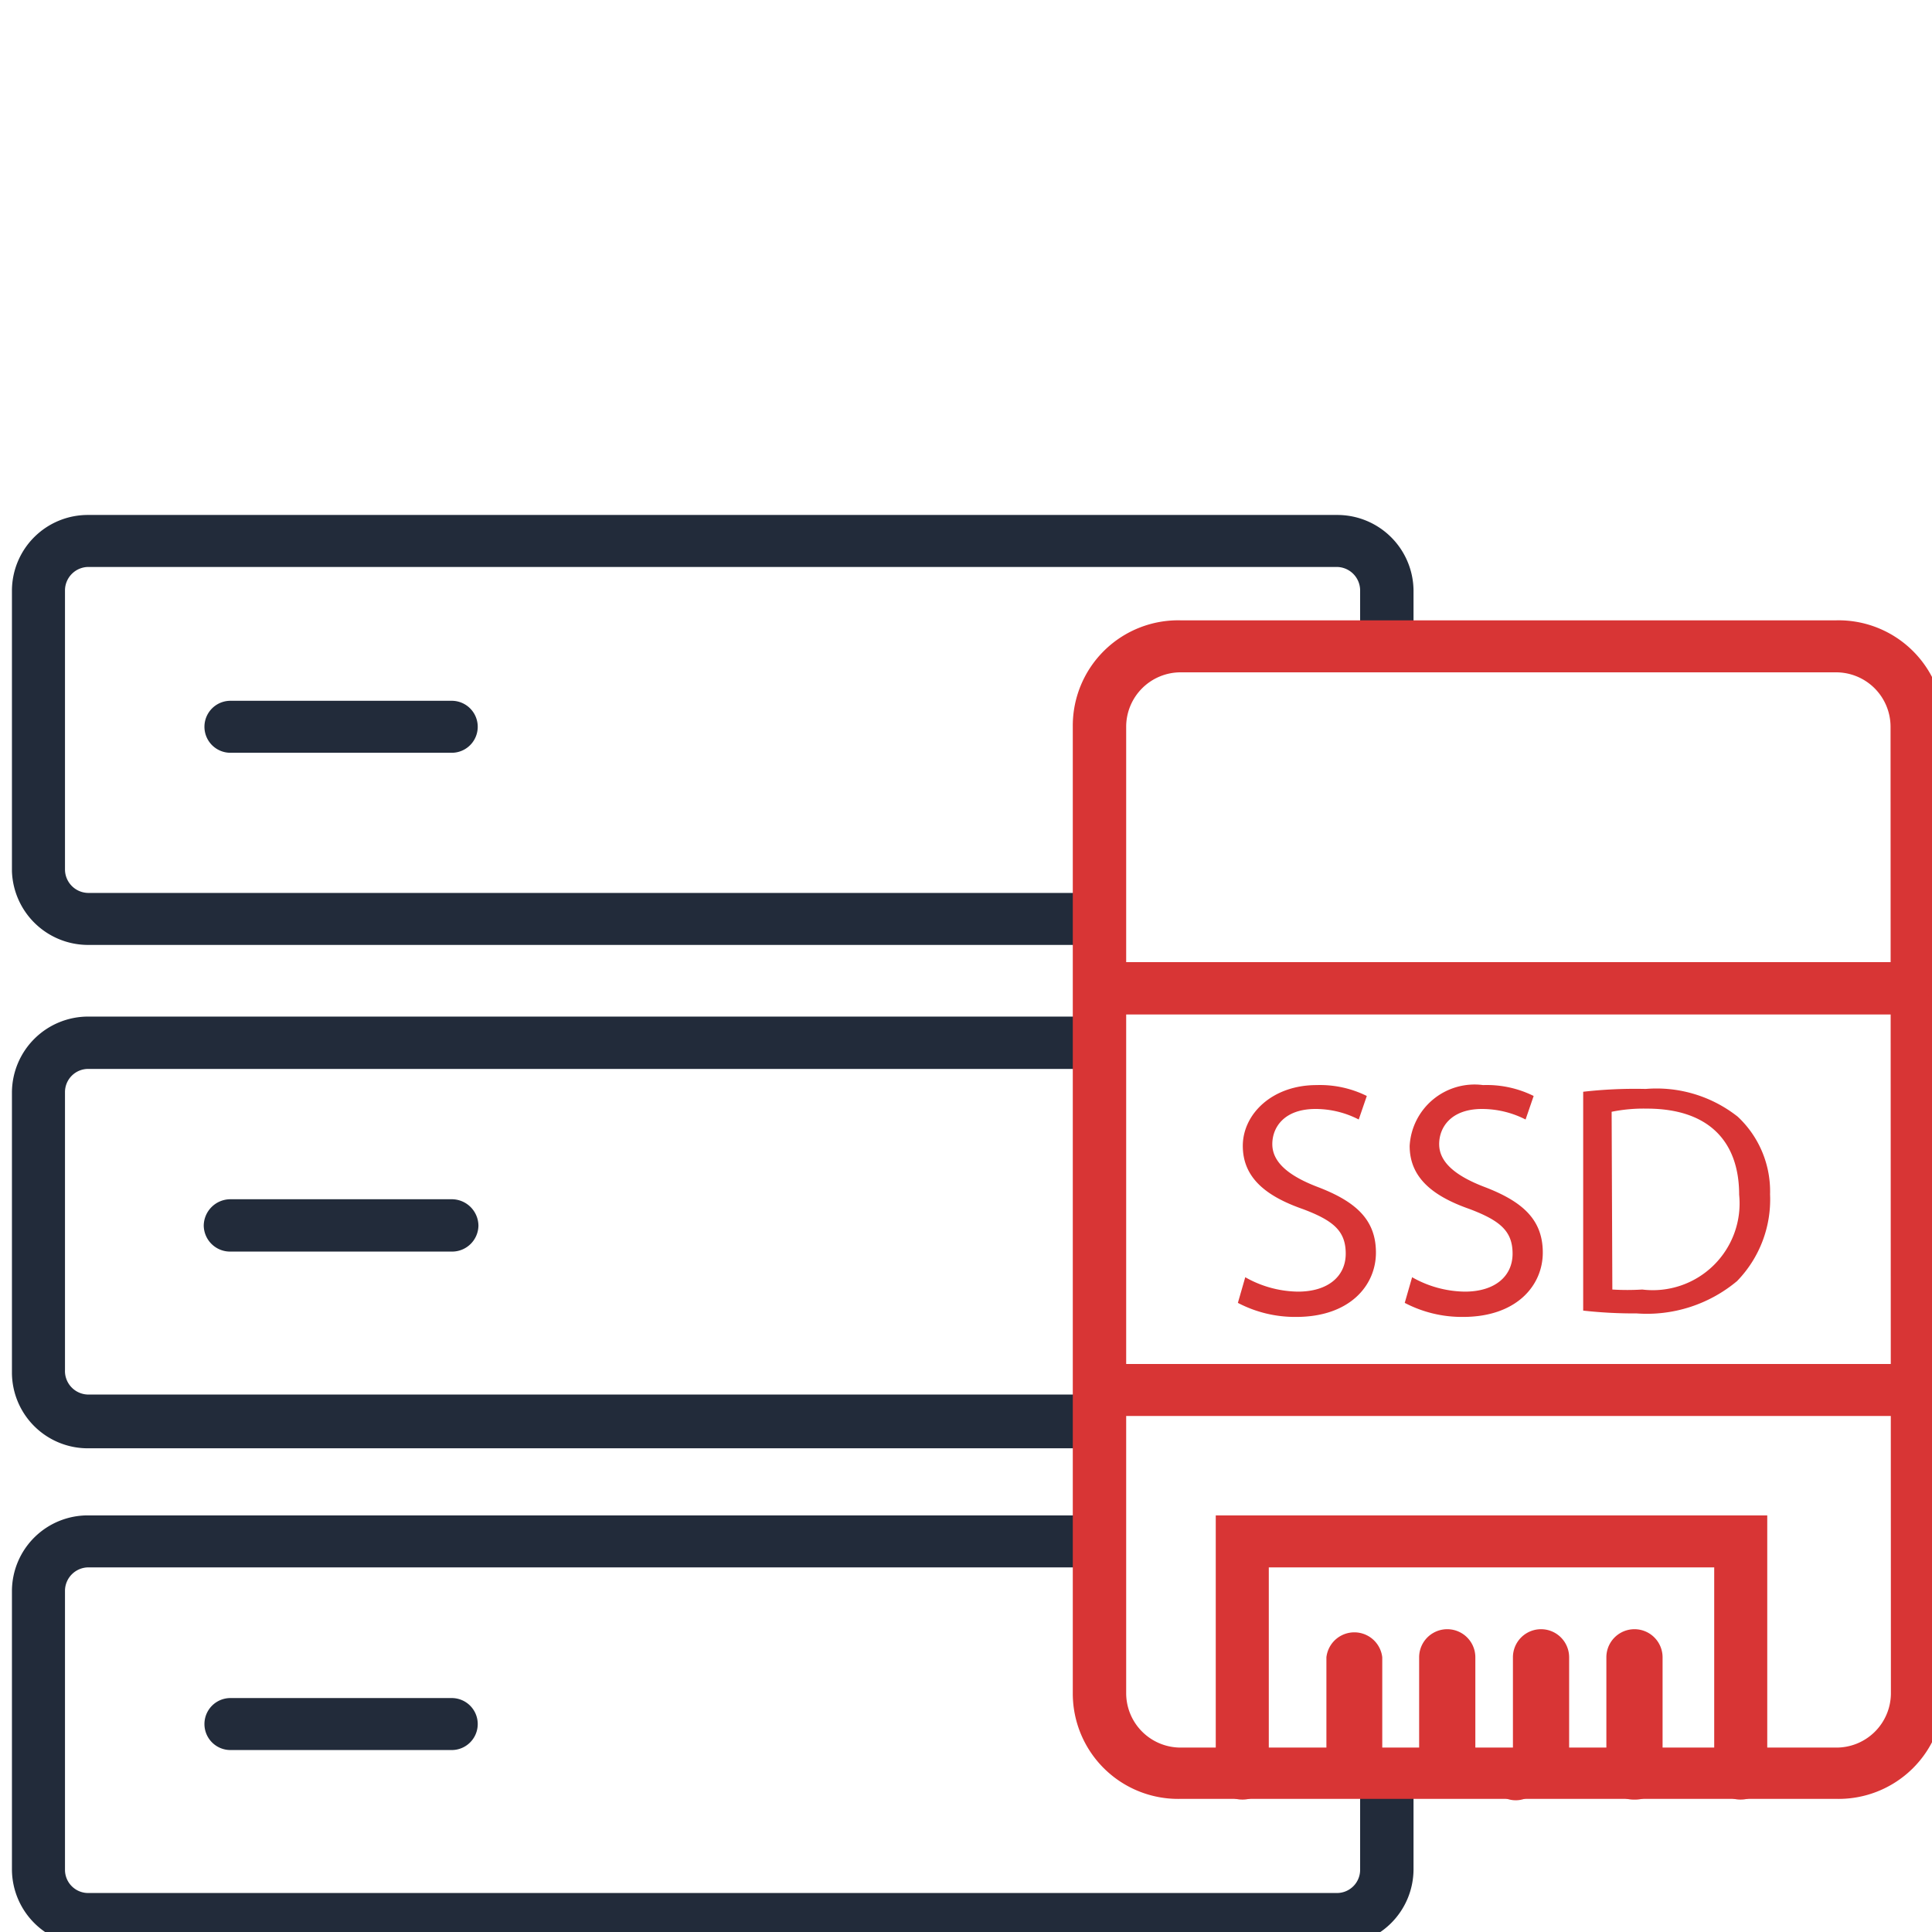 <svg id="Layer_1" data-name="Layer 1" xmlns="http://www.w3.org/2000/svg" width="55" height="55" viewBox="0 0 55 55">
  <defs>
    <style>
      .cls-1 {
        fill: #222b3a;
      }

      .cls-2 {
        fill: #d83535;
      }
    </style>
  </defs>
  <path class="cls-1" d="M38.05,14.66H2.52A2.16,2.16,0,0,0,.34,16.8v8A2.17,2.17,0,0,0,2.52,26.9H31.37V25.42H2.52a.67.67,0,0,1-.67-.67V16.8a.67.67,0,0,1,.67-.66H38.05a.67.67,0,0,1,.67.66v1.54h1.52V16.8A2.17,2.17,0,0,0,38.05,14.66Z"/>
  <path class="cls-1" d="M2.52,39.7A.67.67,0,0,1,1.85,39V31.09a.66.66,0,0,1,.67-.66H31.37V28.94H2.52A2.17,2.17,0,0,0,.34,31.09v8a2.16,2.16,0,0,0,2.18,2.14H31.37V39.7Z"/>
  <path class="cls-1" d="M38.72,50.34v2.89a.66.66,0,0,1-.67.66H2.52a.66.66,0,0,1-.67-.66V45.28a.67.67,0,0,1,.67-.66H31.37V43.14H2.52A2.16,2.16,0,0,0,.34,45.28v7.95a2.17,2.17,0,0,0,2.18,2.15H38.05a2.17,2.17,0,0,0,2.19-2.15V50.34Z"/>
 <path class="cls-1" d="M12.86,21.43H6.56a.74.74,0,1,1,0-1.48h6.3a.74.74,0,1,1,0,1.48Z"/>
  <path class="cls-1" d="M12.86,35.63H6.56a.75.75,0,0,1-.76-.74.76.76,0,0,1,.76-.75h6.3a.76.76,0,0,1,.76.75A.75.75,0,0,1,12.86,35.63Z"/>
  <path class="cls-1" d="M12.86,49.82H6.56a.74.74,0,1,1,0-1.48h6.3a.74.74,0,1,1,0,1.48Z"/>
  <path class="cls-2" d="M52.26,17.66H33.62a3,3,0,0,0-3.08,3V48.21a3,3,0,0,0,3.08,3H52.26a3,3,0,0,0,3.08-3V20.68A3,3,0,0,0,52.26,17.66ZM31.37,49.47v0Zm12-31.13h0Zm-9.76,32h0Zm20.22-2.13a1.55,1.55,0,0,1-1.56,1.54H33.62a1.55,1.55,0,0,1-1.56-1.54V20.68a1.55,1.55,0,0,1,1.56-1.54H52.26a1.55,1.55,0,0,1,1.56,1.54Z"/>
  <g>
    <path class="cls-2" d="M31.3,25.42a.74.74,0,1,0,0,1.48h.07V25.42Z"/>
    <path class="cls-2" d="M54.17,27.39H31.37v1.49h22.8a.75.75,0,0,0,.76-.74A.76.76,0,0,0,54.17,27.39Z"/>
  </g>
  <g>
    <path class="cls-2" d="M31.3,38.83a.74.74,0,1,0,0,1.48h.07V38.83Z"/>
    <path class="cls-2" d="M54.17,38.83H31.37v1.48h22.8a.74.74,0,1,0,0-1.48Z"/>
  </g>
  <g>
    <path class="cls-2" d="M34.61,43.14v7.2h1.51V44.62H48.8v5.87a.74.74,0,0,0,.75.74.75.75,0,0,0,.76-.74V43.14Z"/>
    <path class="cls-2" d="M34.61,50.49a.75.75,0,0,0,.76.74.74.74,0,0,0,.75-.74v-.15H34.61Z"/>
  </g>
  <g>
    <path class="cls-2" d="M39.35,47.18a.8.8,0,0,0-1.59,0v3.16h1.59Z"/>
    <path class="cls-2" d="M37.36,50.34v.15a.76.76,0,0,0,1.51,0v-.15Z"/>
  </g>
  <g>
    <path class="cls-2" d="M42,47.18a.8.8,0,0,0-1.6,0v3.16H42Z"/>
    <path class="cls-2" d="M39.88,50.34v.15a.76.76,0,0,0,1.51,0v-.15Z"/>
  </g>
  <g>
    <path class="cls-2" d="M44.67,47.18a.8.8,0,0,0-1.6,0v3.16h1.6Z"/>
    <path class="cls-2" d="M42.39,50.34v.15a.76.76,0,0,0,1.52,0v-.15Z"/>
  </g>
  <path class="cls-2" d="M46.53,51.23a.77.77,0,0,1-.8-.74V47.18a.8.8,0,0,1,1.6,0v3.31A.77.77,0,0,1,46.53,51.23Z"/>
  <g>
    <path class="cls-2" d="M35.45,36.36a3.11,3.11,0,0,0,1.5.41c.86,0,1.36-.44,1.36-1.08s-.34-.94-1.22-1.27c-1.06-.37-1.71-.9-1.71-1.8s.83-1.73,2.1-1.73a3,3,0,0,1,1.43.31l-.23.67a2.68,2.68,0,0,0-1.23-.3c-.89,0-1.23.52-1.23,1s.4.88,1.29,1.22c1.1.42,1.66.94,1.66,1.87s-.74,1.83-2.27,1.83a3.5,3.5,0,0,1-1.66-.4Z"/>
    <path class="cls-2" d="M40.2,36.36a3.11,3.11,0,0,0,1.5.41c.86,0,1.36-.44,1.36-1.08s-.35-.94-1.22-1.27c-1.06-.37-1.71-.9-1.71-1.8a1.85,1.85,0,0,1,2.09-1.73,3,3,0,0,1,1.44.31l-.23.67a2.73,2.73,0,0,0-1.24-.3c-.88,0-1.22.52-1.22,1s.4.88,1.29,1.22c1.1.42,1.66.94,1.66,1.87s-.74,1.83-2.27,1.83a3.5,3.5,0,0,1-1.66-.4Z"/>
    <path class="cls-2" d="M45.07,31.08A13,13,0,0,1,46.85,31a3.73,3.73,0,0,1,2.62.79A2.91,2.91,0,0,1,50.39,34a3.33,3.33,0,0,1-.94,2.47,4,4,0,0,1-2.86.92,12.92,12.92,0,0,1-1.52-.08Zm.83,5.63a6.81,6.81,0,0,0,.85,0,2.47,2.47,0,0,0,2.76-2.7c0-1.5-.85-2.45-2.63-2.45a4.58,4.58,0,0,0-1,.09Z"/>
  </g>
</svg>
